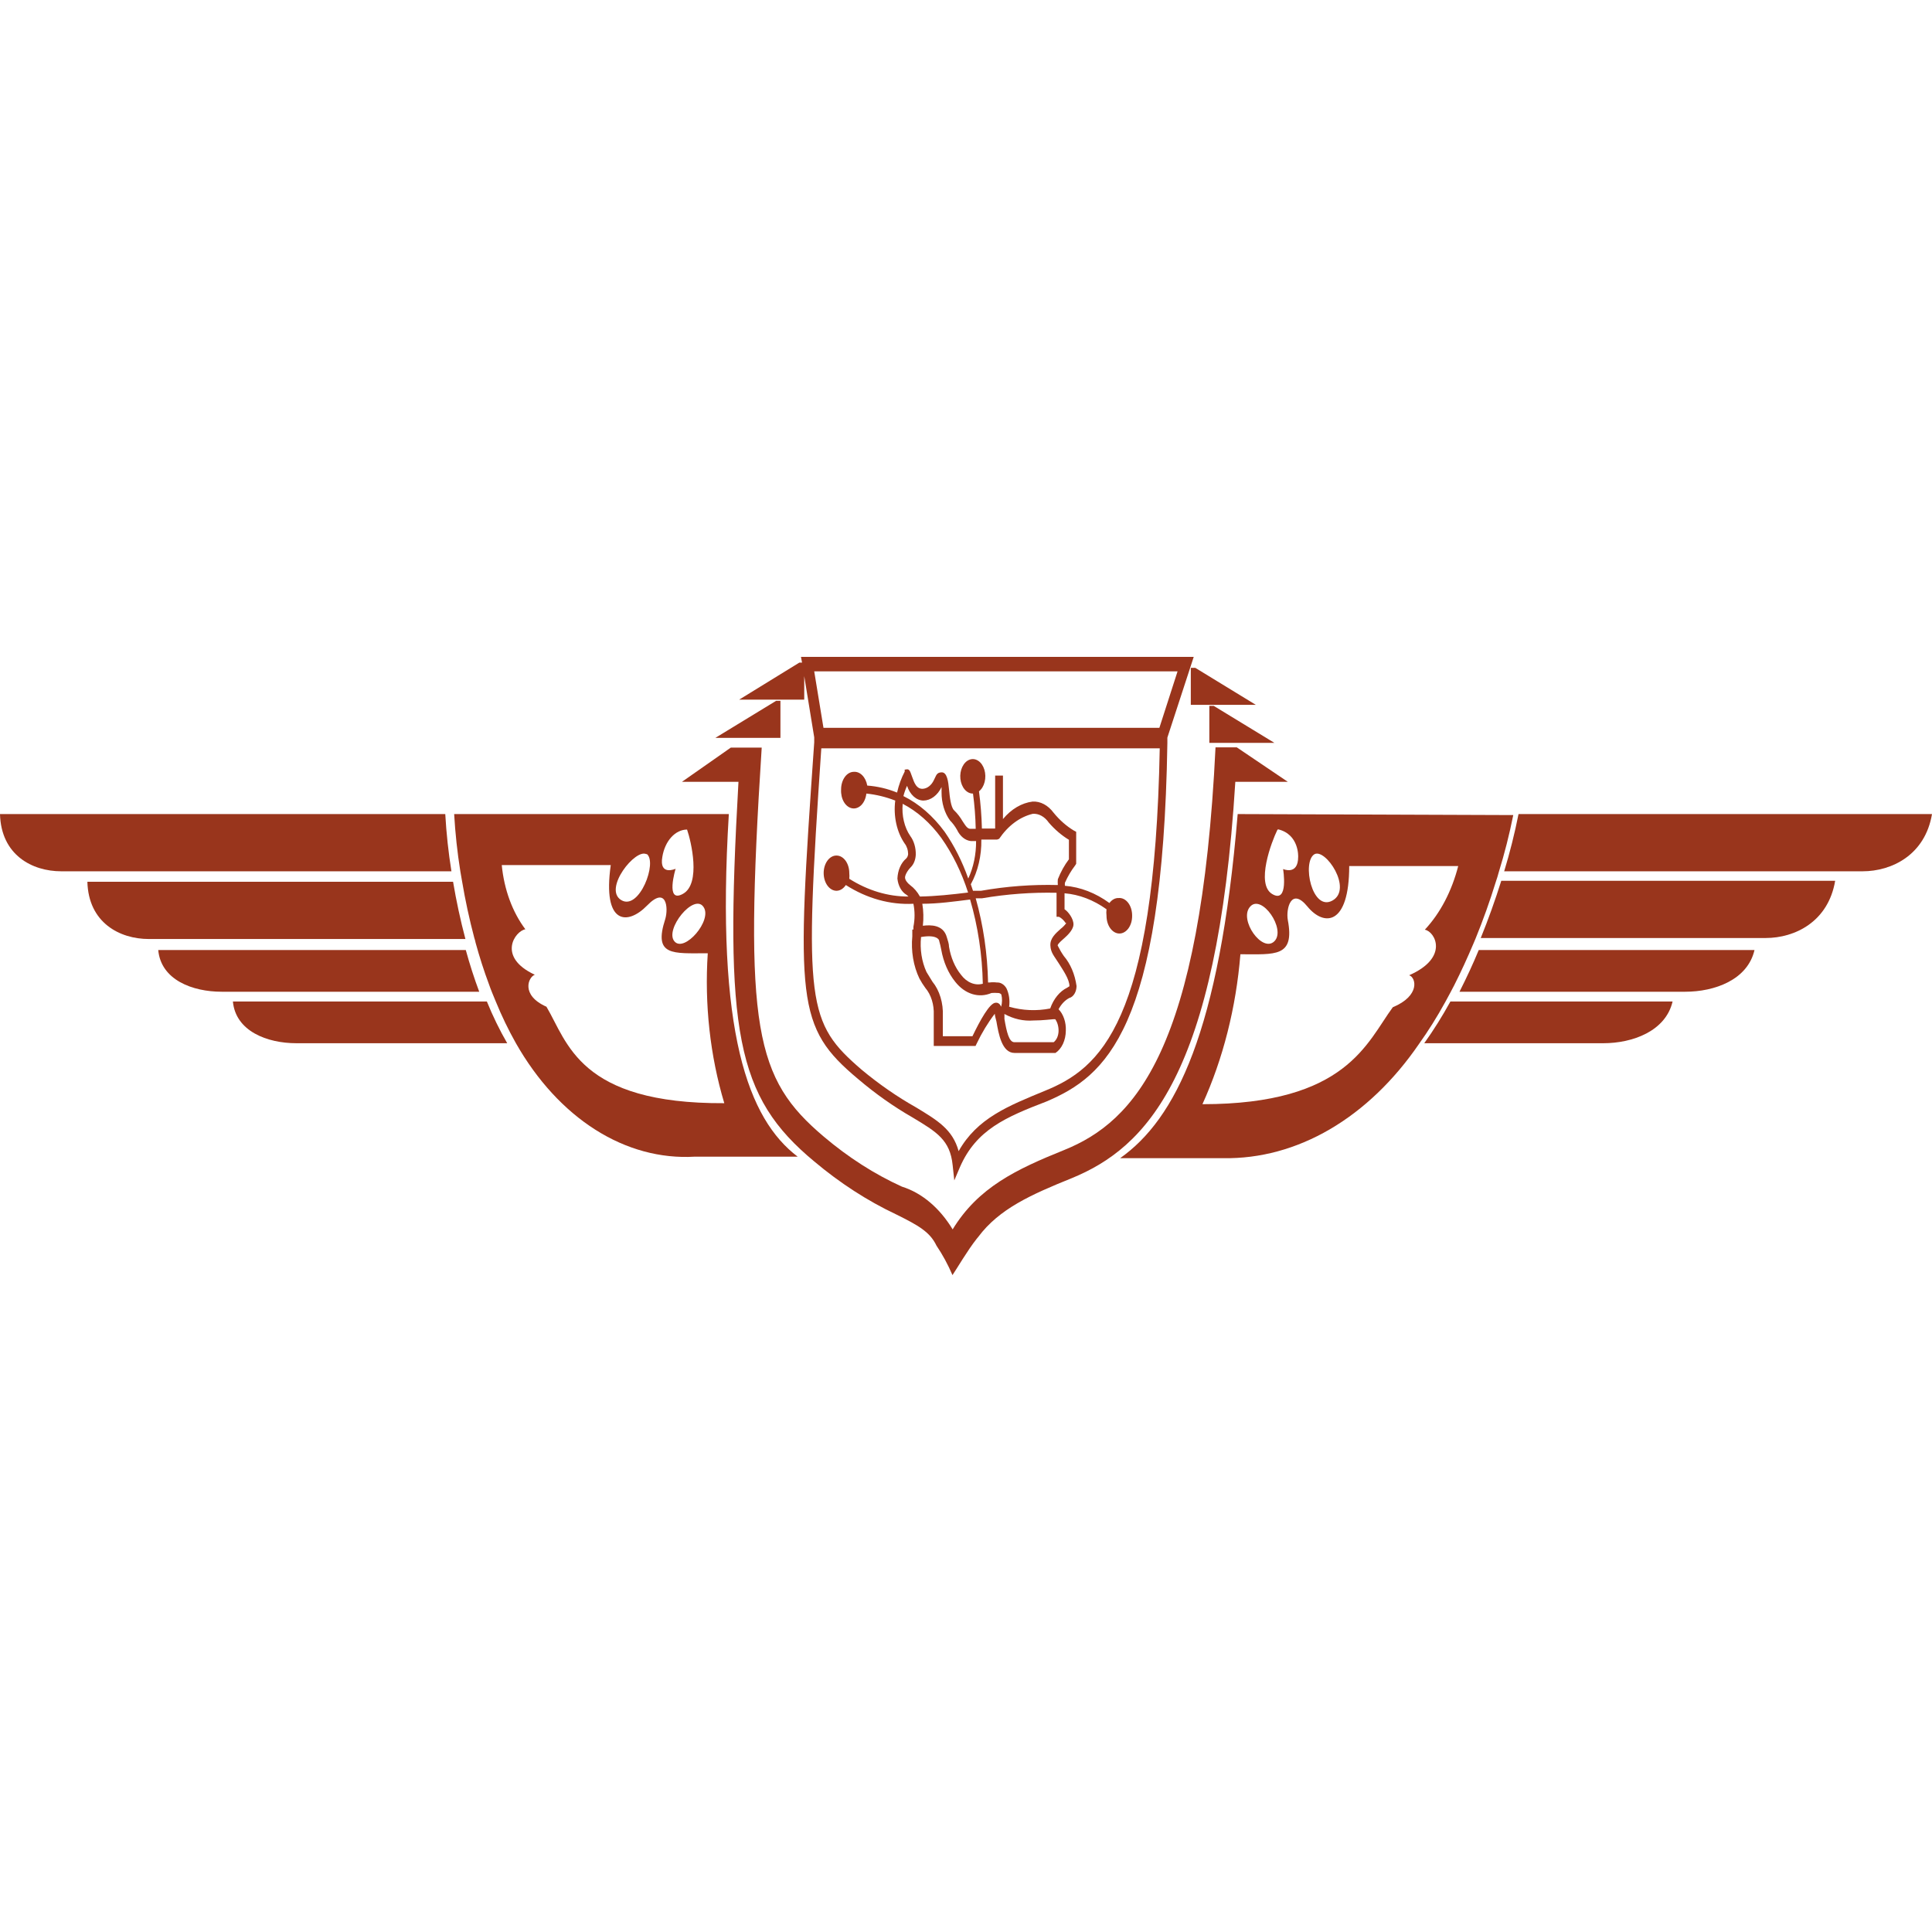 <svg width="100" height="100" viewBox="0 0 100 100" fill="none" xmlns="http://www.w3.org/2000/svg"><path d="M57.894 46.482C57.807 46.479 57.72 46.501 57.64 46.545C57.559 46.59 57.485 46.656 57.424 46.74C56.711 46.22 55.925 45.915 55.12 45.848C55.114 45.797 55.114 45.744 55.12 45.693C55.266 45.365 55.443 45.065 55.646 44.8L55.703 44.71V43.054L55.581 42.989C55.2 42.76 54.848 42.45 54.537 42.071C54.394 41.876 54.223 41.724 54.035 41.624C53.848 41.524 53.647 41.478 53.446 41.489C52.879 41.561 52.342 41.878 51.913 42.395V40.144H51.509V42.886H51.462H50.823C50.808 42.239 50.757 41.595 50.672 40.959C50.81 40.851 50.914 40.679 50.965 40.473C51.017 40.267 51.012 40.043 50.952 39.842C50.891 39.641 50.78 39.477 50.638 39.382C50.496 39.286 50.334 39.264 50.181 39.322C50.029 39.379 49.897 39.511 49.81 39.692C49.723 39.874 49.687 40.093 49.709 40.308C49.732 40.523 49.81 40.72 49.93 40.861C50.05 41.002 50.204 41.079 50.362 41.075C50.443 41.677 50.491 42.287 50.503 42.899H50.23C50.08 42.899 49.995 42.77 49.826 42.511C49.699 42.293 49.551 42.101 49.384 41.942C49.215 41.786 49.158 41.243 49.121 40.855C49.083 40.467 49.027 39.976 48.745 39.976C48.463 39.976 48.453 40.17 48.35 40.351C48.287 40.494 48.199 40.612 48.093 40.696C47.988 40.78 47.869 40.825 47.748 40.829C47.447 40.829 47.334 40.558 47.212 40.209C47.09 39.859 47.062 39.782 46.864 39.833H46.827V39.937C46.654 40.268 46.521 40.635 46.432 41.023C45.93 40.82 45.412 40.699 44.889 40.661C44.852 40.449 44.762 40.262 44.635 40.132C44.508 40.002 44.352 39.938 44.194 39.95C44.106 39.95 44.02 39.974 43.94 40.02C43.859 40.066 43.786 40.134 43.725 40.22C43.664 40.305 43.615 40.406 43.583 40.518C43.55 40.629 43.534 40.748 43.535 40.868C43.522 41.102 43.575 41.334 43.683 41.516C43.791 41.697 43.947 41.813 44.116 41.84C44.286 41.867 44.456 41.802 44.592 41.66C44.727 41.517 44.817 41.307 44.843 41.075C45.349 41.126 45.849 41.248 46.338 41.437C46.287 41.835 46.305 42.243 46.39 42.63C46.475 43.016 46.624 43.369 46.827 43.662C46.881 43.731 46.925 43.815 46.956 43.909C46.987 44.002 47.003 44.103 47.005 44.205C47.001 44.252 46.99 44.297 46.972 44.337C46.954 44.378 46.93 44.412 46.902 44.438C46.771 44.547 46.662 44.698 46.583 44.879C46.504 45.059 46.459 45.263 46.45 45.473C46.468 45.657 46.521 45.832 46.604 45.98C46.686 46.127 46.795 46.243 46.92 46.314L47.024 46.404C45.966 46.409 44.92 46.095 43.959 45.486C43.969 45.387 43.969 45.287 43.959 45.188C43.959 44.948 43.889 44.718 43.766 44.548C43.642 44.378 43.475 44.283 43.3 44.283C43.213 44.281 43.127 44.303 43.046 44.348C42.965 44.393 42.891 44.459 42.829 44.544C42.767 44.628 42.718 44.728 42.684 44.839C42.65 44.95 42.633 45.068 42.633 45.188C42.633 45.432 42.703 45.666 42.828 45.838C42.954 46.01 43.123 46.107 43.3 46.107C43.391 46.105 43.48 46.078 43.563 46.027C43.645 45.975 43.719 45.901 43.78 45.809C44.874 46.508 46.073 46.84 47.278 46.779C47.357 47.169 47.357 47.58 47.278 47.969V48.111H47.221V48.461C47.148 49.226 47.278 50.003 47.588 50.647C47.682 50.821 47.786 50.985 47.898 51.138C48.044 51.309 48.159 51.525 48.234 51.767C48.309 52.009 48.342 52.272 48.331 52.535V54.139H50.494L50.55 54.023C50.819 53.457 51.135 52.937 51.49 52.471C51.49 52.574 51.547 52.742 51.575 52.871C51.688 53.518 51.857 54.501 52.515 54.501H54.631C54.789 54.397 54.924 54.234 55.019 54.031C55.113 53.828 55.165 53.592 55.167 53.35C55.176 53.136 55.147 52.923 55.081 52.729C55.015 52.534 54.916 52.366 54.791 52.238C54.931 51.974 55.124 51.772 55.346 51.656C55.451 51.629 55.546 51.552 55.615 51.438C55.684 51.325 55.721 51.182 55.722 51.035C55.637 50.429 55.405 49.882 55.063 49.483C54.946 49.315 54.839 49.133 54.744 48.939C54.744 48.849 54.969 48.668 55.082 48.564C55.195 48.461 55.543 48.163 55.562 47.866C55.581 47.568 55.289 47.18 55.101 47.064C55.101 46.792 55.101 46.495 55.101 46.236C55.859 46.299 56.599 46.581 57.273 47.064C57.259 47.175 57.259 47.289 57.273 47.4C57.273 47.644 57.343 47.877 57.469 48.05C57.594 48.222 57.764 48.319 57.941 48.319C58.028 48.319 58.114 48.295 58.195 48.248C58.275 48.202 58.348 48.134 58.41 48.049C58.471 47.963 58.519 47.862 58.552 47.751C58.584 47.639 58.6 47.52 58.599 47.4C58.6 47.275 58.583 47.15 58.548 47.034C58.512 46.918 58.46 46.814 58.393 46.727C58.327 46.641 58.248 46.575 58.162 46.532C58.076 46.49 57.985 46.473 57.894 46.482ZM46.949 40.674C47.022 40.899 47.141 41.09 47.291 41.226C47.441 41.361 47.616 41.434 47.795 41.437C47.981 41.435 48.164 41.37 48.328 41.248C48.492 41.126 48.632 40.952 48.735 40.739C48.735 40.829 48.735 40.92 48.735 41.011C48.733 41.282 48.772 41.552 48.848 41.803C48.924 42.054 49.036 42.282 49.177 42.472C49.312 42.608 49.432 42.769 49.535 42.951C49.613 43.117 49.719 43.255 49.843 43.356C49.967 43.457 50.106 43.517 50.249 43.533H50.522C50.527 44.22 50.387 44.894 50.117 45.473C49.803 44.585 49.391 43.769 48.895 43.054C48.29 42.231 47.562 41.6 46.761 41.205C46.809 41.019 46.872 40.841 46.949 40.674ZM47.739 46.779C48.547 46.779 49.384 46.663 50.212 46.559C50.618 47.947 50.841 49.423 50.87 50.918C50.668 50.972 50.461 50.958 50.264 50.876C50.067 50.795 49.888 50.65 49.741 50.453C49.43 50.07 49.214 49.564 49.121 49.004C49.121 48.836 49.055 48.681 49.008 48.513C48.829 47.853 48.162 47.866 47.767 47.917C47.81 47.539 47.801 47.153 47.739 46.779ZM47.616 46.404C47.482 46.163 47.312 45.965 47.118 45.822C46.949 45.693 46.855 45.55 46.845 45.434C46.836 45.318 46.949 45.085 47.137 44.891C47.213 44.817 47.277 44.721 47.322 44.609C47.368 44.497 47.394 44.372 47.4 44.244C47.405 44.064 47.382 43.885 47.333 43.718C47.285 43.551 47.212 43.4 47.118 43.274C46.966 43.054 46.852 42.79 46.784 42.501C46.715 42.212 46.695 41.907 46.723 41.605C47.475 41.993 48.158 42.597 48.726 43.377C49.305 44.197 49.773 45.151 50.108 46.197C49.262 46.301 48.425 46.391 47.616 46.404ZM51.819 52.108L51.763 52.005C51.733 51.966 51.697 51.937 51.658 51.919C51.62 51.901 51.578 51.895 51.537 51.901C51.227 51.901 50.719 52.833 50.334 53.635H48.801V52.587C48.815 52.255 48.774 51.923 48.681 51.616C48.588 51.309 48.446 51.035 48.265 50.815L47.955 50.31C47.708 49.772 47.608 49.13 47.673 48.5C48.425 48.37 48.613 48.603 48.613 48.706C48.655 48.85 48.689 48.997 48.717 49.146C48.83 49.791 49.082 50.372 49.441 50.815C49.689 51.13 49.994 51.35 50.324 51.452C50.654 51.555 50.998 51.535 51.321 51.397C51.431 51.388 51.541 51.388 51.65 51.397C51.715 51.392 51.778 51.419 51.829 51.474C51.88 51.681 51.876 51.905 51.819 52.108ZM54.537 53.945H52.506C52.224 53.945 52.102 53.402 51.989 52.742C51.989 52.651 51.989 52.561 51.989 52.483C52.466 52.745 52.98 52.86 53.493 52.82C53.992 52.82 54.434 52.755 54.518 52.755H54.621C54.678 52.838 54.723 52.935 54.752 53.042C54.781 53.148 54.794 53.262 54.791 53.376C54.787 53.493 54.762 53.606 54.718 53.706C54.673 53.805 54.611 53.888 54.537 53.945ZM55.195 47.775C55.108 47.892 55.01 47.992 54.904 48.073C54.631 48.319 54.349 48.564 54.368 48.939C54.386 49.314 54.556 49.47 54.791 49.845C55.026 50.22 55.355 50.685 55.355 51.048L55.233 51.125C54.85 51.312 54.536 51.697 54.358 52.199C53.651 52.338 52.932 52.308 52.233 52.108C52.279 51.776 52.228 51.433 52.092 51.151C52.033 51.053 51.958 50.975 51.873 50.924C51.788 50.872 51.696 50.848 51.603 50.854C51.472 50.837 51.34 50.837 51.208 50.854H51.142C51.111 49.361 50.895 47.887 50.503 46.495H50.832C52.111 46.277 53.399 46.182 54.687 46.21C54.687 46.65 54.687 47.141 54.687 47.271V47.452H54.81C54.943 47.519 55.062 47.63 55.157 47.775H55.195ZM54.753 45.512C54.745 45.611 54.745 45.71 54.753 45.809C53.424 45.775 52.094 45.874 50.776 46.107H50.362L50.249 45.77C50.616 45.106 50.809 44.289 50.794 43.455H51.613L51.716 43.416C52.178 42.736 52.789 42.282 53.456 42.123C53.609 42.112 53.762 42.147 53.905 42.225C54.048 42.303 54.177 42.423 54.283 42.575C54.598 42.94 54.95 43.24 55.327 43.468V44.477C55.098 44.779 54.904 45.128 54.753 45.512Z" fill="#99351C"/><path d="M66.657 40.467H63.94C62.999 55.704 59.314 59.403 55.477 60.981C53.361 61.835 51.716 62.572 50.635 64.021L50.55 64.124C50.071 64.732 49.553 65.625 49.3 66C49.065 65.451 48.787 64.94 48.472 64.474C48.133 63.762 47.532 63.426 46.385 62.857C44.903 62.158 43.48 61.239 42.144 60.115C38.101 56.765 37.489 53.402 38.223 40.467H35.298L37.828 38.695H39.426C38.486 53.285 39.097 55.833 42.642 58.834C43.912 59.91 45.269 60.778 46.685 61.421C47.713 61.742 48.635 62.519 49.309 63.633C50.635 61.46 52.59 60.529 55.092 59.52C58.731 58.045 62.163 54.346 62.915 38.682H64.015L66.657 40.467Z" fill="#99351C"/><path d="M40.395 36.276H40.169L37.029 38.191H40.395V36.276Z" fill="#99351C"/><path d="M41.458 34L41.514 34.297H41.373L38.261 36.212H41.627V34.996L42.144 38.165V38.424C41.204 51.837 41.204 53.156 44.41 55.846C45.31 56.612 46.254 57.278 47.231 57.838C48.481 58.589 49.177 59.002 49.309 60.309L49.394 61.098L49.685 60.412C50.531 58.472 52.054 57.825 54.17 57.011C57.207 55.717 60.188 53.324 60.423 38.462V38.178L61.787 34H41.458ZM54.067 56.467C52.186 57.243 50.578 57.877 49.619 59.584C49.309 58.459 48.528 57.993 47.419 57.321C46.443 56.772 45.5 56.119 44.598 55.368C41.777 52.936 41.608 51.992 42.511 38.734H60.028C59.765 52.962 56.944 55.303 54.067 56.467ZM60.009 37.673H42.623L42.144 34.75H60.95L60.009 37.673Z" fill="#99351C"/><path d="M62.595 36.535V38.45H65.962L62.821 36.535H62.595Z" fill="#99351C"/><path d="M61.636 36.483H65.002L61.871 34.569H61.636V36.483Z" fill="#99351C"/><path d="M64.062 42.136C63.122 53.467 60.828 57.929 57.978 59.947H63.319C65.213 59.978 67.09 59.469 68.833 58.452C70.576 57.434 72.147 55.931 73.446 54.036C73.931 53.357 74.383 52.635 74.8 51.876C74.96 51.578 75.12 51.294 75.27 50.996C75.637 50.272 75.966 49.547 76.267 48.836L76.371 48.59C76.761 47.635 77.113 46.651 77.424 45.641C77.48 45.481 77.53 45.317 77.574 45.15C77.873 44.187 78.124 43.197 78.326 42.188L64.062 42.136ZM68.03 44.218C68.604 43.882 70.033 46.016 68.97 46.611C67.908 47.206 67.381 44.619 68.03 44.218ZM66.15 42.925C67.25 43.184 67.193 44.348 67.193 44.348C67.193 45.331 66.413 44.981 66.413 44.981C66.413 44.981 66.714 46.792 65.849 46.275C64.984 45.758 65.82 43.559 66.112 42.964L66.15 42.925ZM64.701 46.935C65.294 46.236 66.582 48.099 65.962 48.719C65.341 49.34 64.109 47.607 64.701 46.935ZM73.757 48.124C74.274 48.215 75.026 49.56 72.938 50.479C73.296 50.595 73.521 51.539 72.092 52.134C70.748 53.958 69.694 57.153 62.238 57.153C63.307 54.801 63.979 52.149 64.203 49.392C65.999 49.392 67.024 49.56 66.657 47.62C66.554 47.051 66.826 45.887 67.673 46.922C68.519 47.956 69.835 47.931 69.835 44.826H75.477C75.144 46.125 74.547 47.265 73.757 48.112V48.124Z" fill="#99351C"/><path d="M37.724 42.136H23.507C23.564 43.132 23.671 44.122 23.827 45.098L23.912 45.589C24.081 46.594 24.294 47.583 24.551 48.551C24.579 48.63 24.601 48.712 24.617 48.797C24.819 49.535 25.051 50.256 25.313 50.957C25.416 51.255 25.538 51.539 25.661 51.837C25.969 52.592 26.318 53.314 26.704 53.997C27.796 55.917 29.205 57.452 30.814 58.473C32.423 59.494 34.186 59.973 35.957 59.869H41.288C38.731 57.929 37.038 53.467 37.724 42.136ZM36.408 46.935C36.906 47.62 35.411 49.34 34.904 48.719C34.396 48.099 35.91 46.223 36.408 46.935ZM34.283 44.348C34.349 43.948 34.511 43.592 34.743 43.336C34.976 43.08 35.264 42.939 35.562 42.938C35.769 43.533 36.295 45.732 35.355 46.262C34.415 46.792 34.969 44.968 34.969 44.968C34.969 44.968 34.104 45.357 34.283 44.348ZM33.465 44.193C34.057 44.593 33.089 47.167 32.149 46.585C31.208 46.003 32.91 43.882 33.465 44.218V44.193ZM28.284 52.108C26.939 51.513 27.344 50.569 27.682 50.453C25.708 49.534 26.657 48.189 27.193 48.099C26.524 47.212 26.093 46.041 25.971 44.775H31.613C31.171 47.879 32.487 47.905 33.493 46.87C34.499 45.835 34.603 46.999 34.434 47.568C33.803 49.508 34.828 49.34 36.634 49.34C36.46 51.984 36.754 54.647 37.489 57.101C29.977 57.14 29.375 53.945 28.284 52.108Z" fill="#99351C"/><path d="M78.599 42.136C78.398 43.144 78.15 44.134 77.856 45.098H96.408C97.913 45.098 99.643 44.257 100 42.136H78.599Z" fill="#99351C"/><path d="M76.643 48.551H91.396C92.901 48.551 94.631 47.711 94.988 45.589H77.706C77.388 46.601 77.034 47.589 76.643 48.551Z" fill="#99351C"/><path d="M75.543 51.332H87.231C88.735 51.332 90.456 50.724 90.813 49.172H76.54C76.248 49.883 75.91 50.608 75.543 51.332Z" fill="#99351C"/><path d="M73.719 53.997H82.99C84.495 53.997 86.215 53.376 86.573 51.837H75.073C74.656 52.596 74.204 53.318 73.719 53.997Z" fill="#99351C"/><path d="M23.047 42.136H0C0.056 44.257 1.664 45.098 3.169 45.098H23.366C23.21 44.122 23.103 43.132 23.047 42.136Z" fill="#99351C"/><path d="M23.451 45.641H4.523C4.579 47.762 6.197 48.603 7.701 48.603H24.09C23.833 47.635 23.62 46.645 23.451 45.641Z" fill="#99351C"/><path d="M24.109 49.172H8.19C8.331 50.724 9.967 51.332 11.472 51.332H24.805C24.543 50.631 24.311 49.91 24.109 49.172Z" fill="#99351C"/><path d="M12.055 51.837C12.196 53.376 13.832 53.997 15.336 53.997H26.253C25.86 53.317 25.508 52.595 25.2 51.837H12.055Z" fill="#99351C"/></svg>